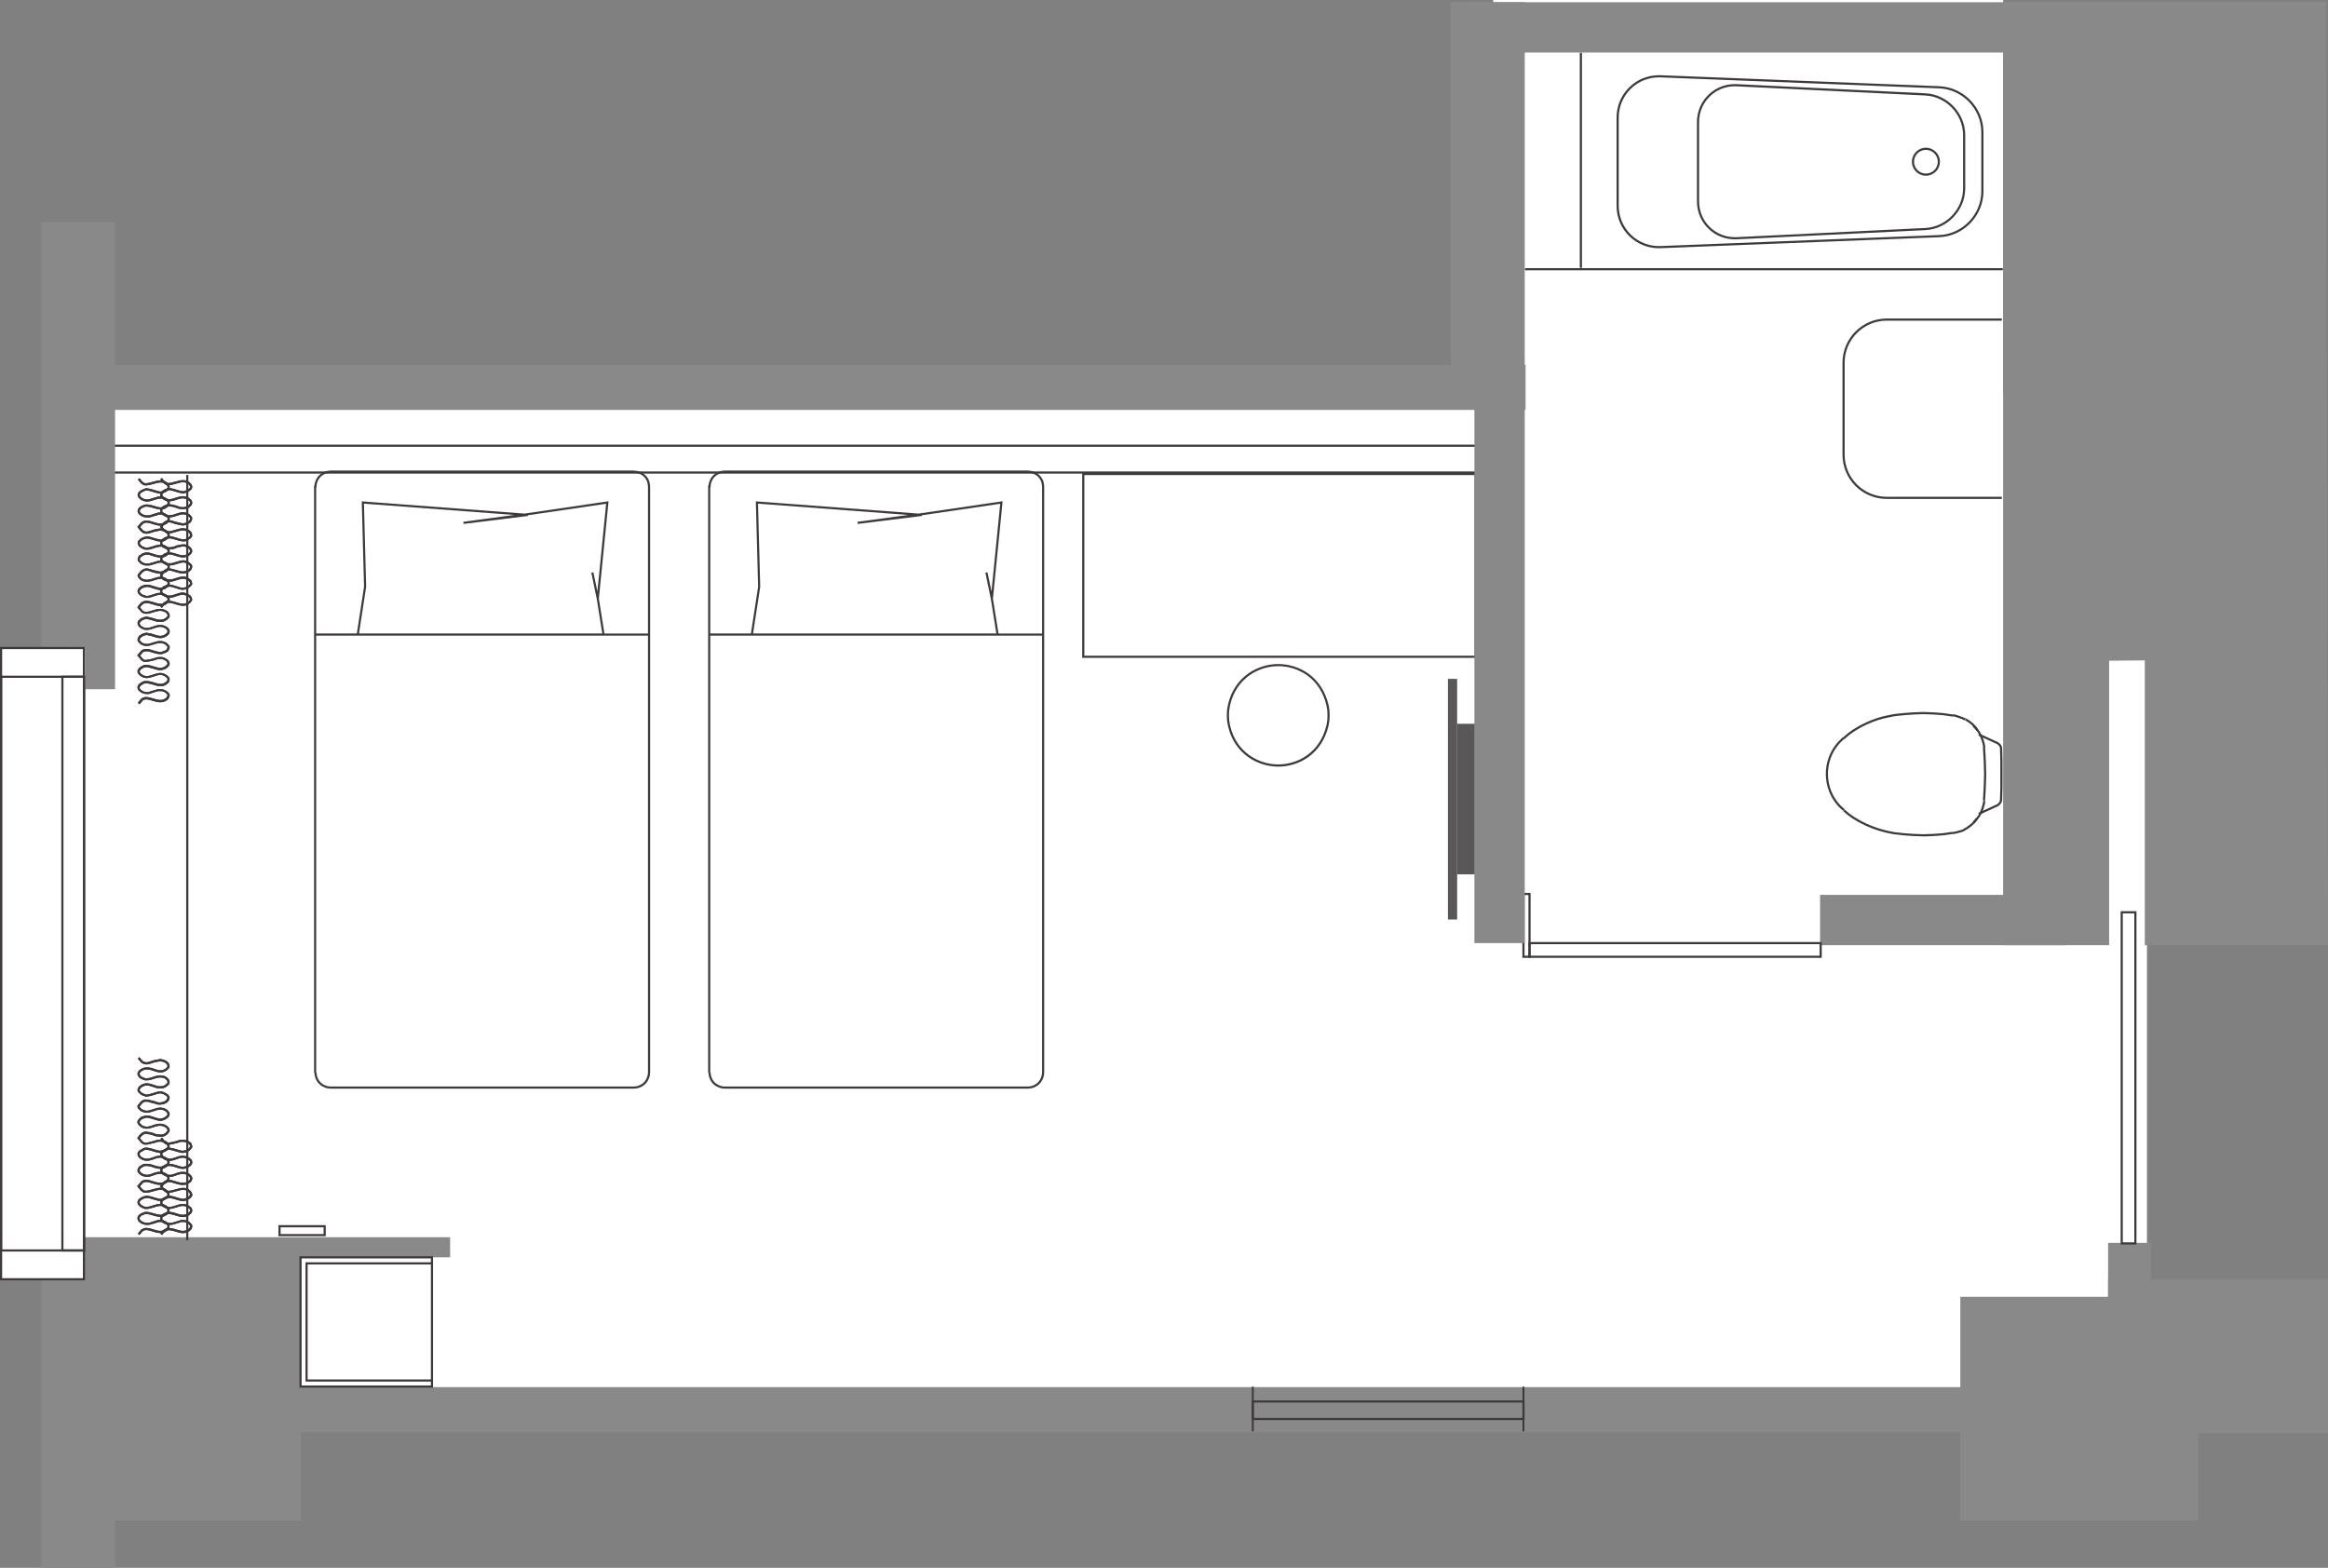 <?xml version="1.0" encoding="UTF-8"?><svg id="a" xmlns="http://www.w3.org/2000/svg" viewBox="0 0 126.179 84.983"><rect x="0" y="0" width="126.179" height="84.983" fill="#808080" stroke="none"/><defs><style>.b{fill:#fff;}.c{fill:#3e3a39;}.d{fill:#595757;}.e{fill:#898989;}</style></defs><g><polygon class="b" points="80.935 0 80.935 21.318 3.456 21.318 3.456 35.137 .075 35.137 .075 69.393 3.456 69.393 3.456 76.597 116.367 76.597 116.367 21.318 108.575 21.318 108.575 0 80.935 0"/><path class="c" d="M81.627,25.673H5.02v-1.57H81.627v1.57Zm-76.49-.117H81.51v-1.336H5.137v1.336Z"/><path class="c" d="M107.276,44.166l-.049-.106,1.019-.466c.16-.104,.156-.248,.155-.254l.018-.695v-1.379l-.018-.688c.01-.138-.159-.244-.161-.245l-1.013-.462,.049-.106,1.019,.466c.016,.009,.238,.146,.224,.351l.018,.684v1.382l-.018,.691s.011,.211-.216,.358l-1.026,.47Z"/><g><polygon class="c" points="107.496 40.527 107.454 40.315 107.393 40.109 107.31 39.903 107.208 39.717 107.065 39.533 106.921 39.384 107.005 39.303 107.153 39.457 107.305 39.653 107.415 39.853 107.503 40.071 107.568 40.287 107.612 40.504 107.496 40.527"/><polygon class="c" points="107.592 43.4 107.475 43.393 107.517 42.663 107.538 41.954 107.517 41.228 107.475 40.499 107.592 40.492 107.634 41.222 107.656 41.954 107.634 42.668 107.592 43.4"/><polygon class="c" points="107.005 44.627 106.921 44.546 107.069 44.393 107.213 44.205 107.314 44.021 107.394 43.816 107.456 43.61 107.496 43.404 107.612 43.426 107.57 43.638 107.504 43.855 107.419 44.07 107.31 44.269 107.157 44.469 107.005 44.627"/><polygon class="c" points="107.127 39.609 107 39.436 106.858 39.288 106.695 39.159 106.51 39.048 106.571 38.948 106.761 39.063 106.936 39.202 107.089 39.36 107.221 39.539 107.127 39.609"/><polygon class="c" points="106.494 39.051 106.325 38.974 105.993 38.861 105.83 38.824 105.856 38.71 106.025 38.749 106.368 38.866 106.543 38.944 106.494 39.051"/><path class="c" d="M99.944,40.08l-.076-.09,.296-.25c.597-.455,1.38-.81,2.097-.953l.381-.077,.534-.059,.53-.038,.53-.02,.553,.02,.53,.039,.533,.078-.018,.115-.528-.077-.523-.038-.547-.019-.524,.02-.526,.038-.526,.058-.375,.076c-.701,.14-1.466,.488-2.047,.93l-.293,.248Z"/><path class="c" d="M99.908,43.958l-.232-.211c-.937-.983-.955-2.537-.046-3.54l.234-.233,.082,.083-.232,.23c-.866,.956-.848,2.439,.043,3.375l.229,.208-.078,.087Z"/><path class="c" d="M104.26,45.337l-.553-.019-.53-.039-.53-.058-.387-.078c-.781-.184-1.478-.497-2.071-.932l-.278-.233,.074-.09,.275,.23c.578,.423,1.261,.73,2.025,.91l.379,.077,.522,.057,.526,.039,.547,.019,.524-.019,.526-.038,.523-.076,.018,.116-.528,.077-.533,.039-.53,.02Z"/><polygon class="c" points="105.856 45.22 105.83 45.106 106.084 45.048 106.349 44.974 106.575 44.843 106.781 44.693 106.966 44.524 107.105 44.322 107.2 44.39 107.053 44.601 106.854 44.784 106.638 44.942 106.387 45.085 106.113 45.161 105.856 45.22"/><rect class="c" x="106.54" y="38.939" width=".021" height=".117"/></g><path class="c" d="M69.28,41.554c-.046,0-.092-.001-.138-.003-1.153-.058-2.415-.851-2.636-2.492l-.013-.283,.012-.282c.222-1.647,1.484-2.439,2.637-2.497,.046-.002,.092-.003,.138-.003,1.118,0,2.361,.67,2.728,2.212l.048,.281,.012,.29-.011,.277-.048,.285c-.367,1.545-1.611,2.216-2.729,2.216Zm0-5.444c-.044,0-.088,.001-.132,.003-1.104,.055-2.313,.815-2.526,2.391l-.011,.272,.012,.272c.211,1.569,1.421,2.33,2.525,2.385,.044,.002,.088,.003,.132,.003,1.07,0,2.262-.643,2.614-2.122l.046-.274,.01-.268-.011-.275-.046-.27c-.351-1.475-1.542-2.119-2.613-2.119Z"/><rect class="e" x="114.26" y="69.347" width="11.92" height="8.333"/><rect class="e" x="114.26" y="67.371" width="2.319" height="8.333"/><rect class="e" x="106.251" y="70.295" width="12.907" height="12.124"/><polygon class="e" points="107.956 75.189 16.309 75.189 16.309 68.154 24.397 68.154 24.397 67.063 4.55 67.063 4.55 69.394 2.234 69.394 2.234 84.983 6.237 84.983 6.237 82.419 16.309 82.419 16.309 77.634 107.956 77.634 107.956 75.189"/><rect class="e" x="4.234" y="19.775" width="78.452" height="2.445"/><polygon class="e" points="126.065 .094 108.57 .094 108.57 51.234 114.317 51.234 114.317 35.814 116.249 35.797 116.249 51.234 126.179 51.234 126.065 .094"/><polygon class="e" points="6.237 37.36 4.615 37.36 4.615 35.076 2.234 35.076 2.234 12.031 6.237 12.031 6.237 37.36"/><rect class="e" x="78.639" y=".121" width="4.003" height="21.065"/><rect class="e" x="103.923" y="43.231" width="2.728" height="13.277" transform="translate(55.418 155.158) rotate(-90)"/><rect class="e" x="94.294" y="-14.783" width="2.728" height="32.537" transform="translate(94.173 97.143) rotate(-90)"/><g><rect class="d" x="78.478" y="36.8" width=".5" height="13.043"/><rect class="d" x="78.978" y="39.233" width=".966" height="8.161"/></g><g><path class="c" d="M17.908,59.011l-.162-.018c-.367-.087-.604-.323-.688-.683l-.019-.163,.059-.006h-.076V26.316h.023l.011-.103c.087-.367,.323-.603,.684-.688l.162-.019h16.432l.162,.017c.351,.032,.676,.341,.724,.688l.018,.157v31.773l-.018,.162c-.086,.368-.321,.603-.682,.688l-.162,.019H17.908Zm-.752-.875l.017,.155c.073,.307,.279,.513,.594,.588l.148,.016h16.453l.148-.017c.308-.073,.513-.279,.588-.594l.017-.148V26.375l-.018-.149c-.041-.295-.319-.559-.62-.586l-.157-.017H17.908l-.148,.017c-.309,.074-.514,.279-.589,.594l-.021,.2h-.012v31.704l.018-.002Z"/><path class="c" d="M35.178,34.456H17.079v-.117h2.262l.39-2.538-.124-4.626,8.819,.664,4.558-.669-.007,.075-.518,5.203,.302,1.893h2.417v.117Zm-15.719-.117h13.184l-.3-1.882-.294-1.412,.115-.023,.216,1.041,.473-4.756-4.242,.623v.039l-3.484,.431-.015-.116h0l2.761-.37-8.146-.613,.119,4.508-.388,2.531Z"/></g><g><path class="c" d="M39.267,59.011l-.162-.018c-.366-.086-.602-.322-.688-.683l-.019-.163,.059-.006h-.076V26.316h.023l.011-.103c.088-.368,.324-.603,.684-.688l.162-.019h16.432l.162,.017c.351,.032,.676,.341,.724,.688l.018,.157v31.773l-.018,.162c-.086,.368-.321,.603-.682,.688l-.162,.019h-16.467Zm-.752-.875l.017,.155c.074,.307,.28,.513,.594,.588l.148,.016h16.453l.148-.017c.308-.073,.513-.279,.588-.594l.017-.148V26.375l-.018-.149c-.041-.295-.319-.559-.62-.586l-.157-.017h-16.418l-.148,.017c-.308,.073-.513,.279-.589,.594l-.021,.2h-.012v31.704l.018-.002Z"/><path class="c" d="M56.537,34.456h-18.099v-.117h2.262l.39-2.538-.124-4.626,8.819,.664,4.558-.669-.007,.075-.518,5.203,.302,1.893h2.417v.117Zm-15.719-.117h13.184l-.3-1.882-.294-1.412,.115-.023,.216,1.041,.473-4.756-4.242,.623v.039l-3.484,.431-.015-.116h0l2.761-.37-8.146-.613,.119,4.508-.388,2.531Z"/></g><path class="c" d="M115.798,67.46h-.858v-18.068h.858v18.068Zm-.741-.117h.624v-17.834h-.624v17.834Z"/><path class="c" d="M98.74,51.921h-15.897v-.858h15.897v.858Zm-15.78-.117h15.663v-.624h-15.663v.624Z"/><path class="c" d="M80.042,35.66h-21.387v-10.025h21.387v10.025Zm-21.27-.117h21.152v-9.791h-21.152v9.791Z"/><path class="c" d="M23.472,75.217h-7.242v-7.122h7.242v7.122Zm-7.125-.117h7.008v-6.888h-7.008v6.888Z"/><polygon class="c" points="23.413 74.89 16.558 74.89 16.558 68.423 23.413 68.423 23.413 68.541 16.675 68.541 16.675 74.773 23.413 74.773 23.413 74.89"/><rect class="c" x="10.092" y="25.746" width=".117" height="41.482"/><path class="c" d="M4.609,69.401H0V35.068H4.609v34.333Zm-4.491-.117H4.492V35.185H.117v34.099Z"/><path class="c" d="M4.609,67.841H0v-31.215H4.609v31.215Zm-4.491-.117H4.492v-30.98H.117v30.98Z"/><path class="c" d="M4.609,67.841h-1.286v-31.215h1.286v31.215Zm-1.169-.117h1.052v-30.98h-1.052v30.98Z"/><g><path class="c" d="M7.556,66.944l-.088-.077,.19-.221,.138-.069c.166-.046,.33,.005,.503,.06,.259,.082,.502,.158,.735-.06l.041-.083v-.025c0-.019,0-.038,0-.043l-.019-.017c-.013-.012-.029-.028-.051-.051l-.034-.032-.075-.043-.077-.031-.077-.014h-.148l-.077,.031-.35,.105-.091,.019h-.185c-.199-.029-.407-.148-.437-.315-.015-.082,.008-.202,.201-.31l.195-.077c.154-.019,.325,.032,.486,.079,.283,.082,.525,.151,.716-.091l.021-.047v-.045l-.023-.061c-.241-.231-.46-.161-.716-.079-.126,.041-.256,.083-.392,.085l-.108-.004-.087-.035c-.262-.115-.297-.252-.295-.325,.005-.13,.122-.243,.332-.319l.191-.039,.185,.037,.178,.053c.04,.007,.089,.022,.139,.039,.123,.038,.238,.076,.333,.019l.094-.039,.069-.042c.016-.018,.034-.03,.05-.042,.034-.024,.051-.036,.051-.086v-.021l-.028-.058c-.18-.252-.433-.181-.73-.096-.169,.048-.344,.098-.502,.077l-.019-.006-.068-.035-.078-.057-.058-.057-.156-.199,.214-.252,.09-.062,.068-.017c.133-.047,.293,.003,.463,.057,.162,.05,.329,.103,.493,.08l.091-.015,.157-.094,.022-.023,.041-.083-.007-.072-.097-.097-.075-.043-.077-.031-.077-.014c-.179-.016-.305,.033-.43,.082-.17,.064-.347,.133-.616,.019l-.094-.055-.125-.127-.024-.061,.007-.112,.062-.119,.035-.035,.201-.119,.087-.017h.184l.185,.034c.297,.104,.589,.208,.809-.018l.029-.029,.012-.025c.019-.036,.02-.067,.005-.099-.04-.088-.186-.159-.276-.181l-.084-.017h-.074l-.161,.035c-.328,.125-.639,.245-.949-.049l-.013-.017-.058-.129,.003-.088,.031-.074,.085-.081,.034-.017,.188-.108,.086-.017h.098l.185,.034,.35,.104,.156,.031,.161-.032,.076-.031,.077-.048,.093-.095c.018-.026-.012-.079-.024-.1l-.016-.042-.014-.007-.09-.07-.17-.062h-.18l-.075,.016-.076,.031-.439,.106-.183,.002-.081-.041-.09-.069-.052-.069-.147-.168,.094-.141,.129-.13,.074-.048,.104-.038h.104l.233,.036,.127,.036,.121,.051,.233,.033h.113l.113-.031,.096-.063,.043-.045,.052-.068v-.062l-.053-.079-.094-.063-.106-.044c-.198-.048-.346,.003-.502,.057-.119,.042-.242,.084-.395,.084l-.015-.002-.062-.016-.069-.006-.137-.062-.052-.052-.06-.043-.079-.119v-.122l.096-.134,.052-.035,.054-.056,.253-.072c.148-.011,.294,.038,.436,.086,.174,.059,.352,.121,.471,.057l.071-.02,.044-.029c.097-.051,.148-.108,.15-.166,.002-.06-.051-.125-.148-.184l-.099-.043-.079-.003-.044-.015h-.021c-.112,0-.229,.04-.352,.082-.187,.065-.38,.132-.571,.052l-.048-.015-.077-.038-.074-.055-.027-.042-.059-.039-.027-.089v-.072l.134-.171,.057-.057,.075-.057,.104-.046,.246,.004,.086,.035,.077,.014,.193,.052,.092,.037,.077,.014h.092c.087-.009,.383-.051,.39-.274l-.036-.059c-.278-.205-.373-.173-.615-.095-.073,.023-.157,.05-.26,.076l-.175,.035h-.109l-.01-.003-.173-.069-.095-.056-.125-.127-.024-.061,.007-.096,.062-.119,.035-.034c.29-.24,.545-.151,.813-.059,.06,.021,.12,.042,.184,.06h.241l.095-.032,.075-.046,.039-.037c.043-.021,.068-.055,.072-.097,.004-.053-.026-.11-.081-.148l-.036-.036-.074-.044c-.238-.063-.389-.01-.546,.045-.118,.042-.243,.082-.398,.081l-.105-.004-.173-.069-.108-.067c-.077-.088-.109-.162-.104-.234,.007-.073,.052-.139,.146-.213l.092-.056,.096-.038c.237-.062,.427,.005,.593,.062,.156,.054,.292,.1,.447,.056l.081-.033,.077-.048,.093-.102v-.021c0-.178-.24-.252-.388-.269l-.181,.032c-.112,.013-.2,.045-.286,.075-.173,.062-.337,.12-.568-.032l-.015-.014-.052-.069-.118-.135,.088-.077,.169,.202c.18,.114,.297,.072,.457,.014,.088-.031,.187-.066,.307-.08l.195-.035h.008c.231,.024,.501,.14,.501,.387l-.007,.062-.028,.049-.104,.104-.097,.061-.095,.039c-.194,.06-.363,0-.524-.056-.166-.058-.321-.111-.518-.062l-.08,.032-.077,.048c-.06,.047-.092,.089-.095,.127-.004,.037,.019,.081,.068,.14l.078,.047,.153,.061h.094c.13,0,.231-.036,.339-.074,.17-.06,.345-.123,.624-.045l.015,.006,.099,.061,.034,.035c.081,.057,.129,.151,.121,.247-.007,.08-.054,.148-.128,.188l-.028,.028-.098,.061-.134,.043-.274-.002c-.068-.019-.135-.042-.198-.063-.258-.09-.462-.159-.697,.035l-.024,.024-.041,.083,.007,.055,.097,.097,.075,.043,.153,.061h.075l.161-.033c.097-.024,.179-.051,.249-.073,.257-.083,.397-.127,.729,.118l.014,.015,.062,.104v.014c.005,.227-.184,.378-.502,.404h-.108l-.099-.018-.096-.038-.267-.066-.085-.033h-.2l-.056,.028-.061,.046-.046,.046-.104,.134v.022l.008,.024,.052,.04,.027,.042,.042,.028,.107,.044c.154,.066,.319,.008,.492-.053,.139-.048,.286-.094,.425-.088l.015,.003,.043,.014,.078,.003,.052,.017,.076,.038c.177,.106,.211,.216,.209,.291-.003,.071-.04,.175-.208,.262l-.064,.039-.068,.018c-.15,.083-.354,.013-.551-.054-.131-.045-.269-.09-.374-.083l-.038,.015-.178,.049-.041,.041-.051,.035-.053,.079v.051l.053,.079,.042,.028,.051,.049,.039,.014,.064,.031,.053,.002,.061,.016c.13-.001,.236-.039,.35-.078,.164-.058,.333-.118,.572-.059l.057,.018,.076,.038,.126,.088,.079,.119v.145l-.051,.052-.028,.043-.06,.061-.13,.084-.138,.035-.136,.002-.265-.04-.121-.052-.112-.032-.219-.033h-.08l-.021,.012-.052,.018-.046,.03-.112,.114-.037,.057,.142,.17,.062,.047,.047,.022h.142l.416-.102,.08-.032,.097-.021h.211l.216,.081,.133,.09,.025,.074c.05,.075,.055,.162,.008,.226l-.109,.111-.097,.061-.095,.038-.194,.04-.185-.037-.35-.104-.168-.033h-.074l-.064,.015-.194,.113-.053,.053-.01,.03v.045l.041,.082c.253,.233,.503,.14,.818,.02l.02-.006,.173-.035h.098l.098,.017c.097,.023,.292,.104,.357,.246,.029,.065,.027,.134-.007,.2l-.027,.049-.035,.035c-.27,.279-.63,.153-.918,.049l-.17-.034h-.16l-.065,.015-.18,.116-.042,.084,.007,.072,.098,.097,.074,.042c.218,.092,.358,.039,.521-.024,.132-.051,.276-.109,.489-.087l.093,.018,.096,.038,.095,.056,.125,.127,.024,.061-.007,.112-.062,.118-.046,.044-.193,.111-.104,.017c-.196,.029-.38-.033-.546-.084-.149-.046-.291-.092-.394-.056l-.062,.016-.053,.04-.047,.062-.092,.105,.091,.117,.047,.046,.063,.046,.05,.025c.14,.016,.286-.029,.445-.075,.295-.085,.628-.181,.863,.149l.045,.103v.035c0,.111-.061,.153-.101,.182-.014,.01-.026,.018-.034,.027l-.015,.014-.086,.052-.095,.039c-.13,.078-.285,.03-.419-.012-.045-.014-.089-.028-.131-.036l-.179-.053-.156-.031-.16,.032c-.148,.055-.243,.134-.246,.211-.002,.072,.079,.15,.223,.213l.074,.03h.075c.117-.001,.233-.039,.357-.079,.254-.082,.546-.177,.84,.113l.012,.016,.04,.112-.007,.095-.033,.068c-.247,.317-.565,.226-.848,.142-.147-.044-.299-.09-.434-.076l-.165,.066c-.066,.038-.15,.104-.137,.184,.018,.096,.166,.195,.331,.222h.164l.074-.017,.443-.139h.172l.099,.019,.096,.038,.095,.056,.046,.042c.021,.023,.036,.037,.048,.048,.053,.05,.057,.066,.056,.146l-.007,.064-.062,.119c-.285,.275-.59,.18-.859,.094-.156-.05-.302-.097-.426-.063l-.115,.059-.043,.058-.124,.142Z"/><path class="c" d="M8.784,66.94l-.094-.07,.104-.138,.089-.086,.154-.075c.181-.032,.353,.021,.52,.073,.258,.079,.479,.147,.702-.067l.041-.082v-.049l-.027-.032-.014-.026-.057-.057-.081-.048-.077-.031-.076-.014h-.149l-.076,.031-.351,.105-.091,.019h-.185c-.228-.029-.412-.167-.439-.317-.012-.068,0-.2,.205-.309l.193-.076c.174-.021,.334,.03,.489,.08,.258,.083,.479,.15,.712-.09l.023-.048v-.046l-.022-.059c-.261-.23-.456-.166-.704-.084-.126,.042-.256,.084-.403,.088l-.109-.004-.086-.035c-.266-.114-.301-.252-.299-.325,.004-.13,.123-.244,.335-.319l.192-.039,.184,.037,.351,.104,.167,.034h.063l.162-.066,.078-.048,.051-.042,.024-.052,.017-.017v-.031l-.027-.056c-.184-.256-.438-.182-.732-.097-.167,.047-.336,.099-.5,.077l-.019-.006-.069-.035-.16-.124-.126-.189,.128-.171,.074-.075,.097-.067,.069-.017c.131-.045,.291,.003,.462,.057,.163,.05,.328,.102,.492,.08l.091-.015,.077-.046c.083-.039,.138-.1,.145-.158,.005-.044-.017-.086-.065-.126l-.033-.034-.081-.048-.077-.031-.076-.014c-.17-.011-.305,.034-.431,.082-.171,.065-.348,.132-.615,.019l-.162-.101-.019-.039-.04-.044-.022-.06v-.145l.045-.045,.023-.041,.046-.044,.191-.11,.086-.017h.185l.184,.034c.045,.014,.083,.026,.119,.038,.273,.09,.439,.147,.695-.061l.023-.023,.014-.027c.015-.034,.018-.065,.007-.094-.031-.081-.17-.139-.262-.177l-.026-.011-.076-.014h-.074l-.161,.035c-.329,.127-.64,.245-.948-.049l-.012-.016-.014-.026-.045-.044,.003-.146,.031-.075,.028-.028,.022-.048,.075-.025,.18-.105,.086-.017h.099l.184,.034,.351,.104,.155,.031,.161-.032,.076-.031,.072-.044,.057-.058,.023-.041,.018-.018v-.032l-.04-.093-.014-.006-.089-.07-.171-.062h-.18l-.074,.016-.077,.031-.285,.072c-.028,.004-.054,.01-.081,.016-.104,.022-.234,.051-.344-.024l-.071-.053-.075-.075-.108-.144,.094-.07,.104,.138,.063,.063,.062,.046c.064,.043,.154,.025,.251,.005,.029-.006,.058-.012,.085-.016l.083-.017,.186-.051,.081-.032,.096-.021h.211l.217,.081,.132,.09,.062,.163v.093l-.045,.045-.023,.041-.08,.079-.087,.052-.095,.038-.194,.04-.184-.037-.351-.104-.167-.033h-.075l-.064,.015-.164,.099-.04,.014-.018,.029-.024,.025-.01,.029v.07l.027,.032,.014,.025c.252,.233,.502,.138,.817,.02l.02-.006,.173-.035h.098l.136,.031c.116,.049,.276,.116,.325,.243,.023,.059,.02,.122-.011,.187l-.028,.051-.034,.035c-.311,.252-.531,.178-.811,.085-.036-.012-.073-.024-.112-.037l-.166-.033h-.161l-.064,.015-.158,.095-.022,.023-.023,.041-.018,.018,.006,.097,.04,.044,.01,.02,.123,.076c.216,.092,.359,.04,.521-.023,.132-.051,.276-.109,.49-.088l.092,.018,.096,.038,.107,.065,.034,.035c.074,.061,.112,.143,.103,.227-.013,.1-.089,.192-.205,.247l-.103,.057-.104,.017c-.188,.027-.376-.031-.544-.083-.15-.047-.296-.093-.395-.057l-.063,.016-.06,.045-.062,.063-.073,.099,.075,.113,.13,.097,.051,.025c.14,.015,.284-.029,.443-.075,.295-.085,.63-.181,.864,.149l.045,.103v.094l-.042,.042-.021,.061-.047,.024-.028,.028-.098,.061-.202,.078h-.087l-.184-.036-.351-.104-.155-.031-.161,.032c-.15,.055-.247,.134-.249,.21-.003,.073,.08,.15,.227,.213l.074,.03h.074c.13-.003,.251-.043,.369-.083,.25-.083,.508-.169,.826,.115l.013,.017,.018,.035,.023,.078-.006,.094-.045,.084c-.285,.304-.579,.21-.837,.127-.149-.047-.292-.093-.433-.076l-.166,.066c-.068,.037-.153,.101-.139,.183,.018,.1,.167,.2,.332,.223h.165l.074-.017,.341-.103,.103-.037h.173l.098,.019,.096,.038,.106,.065,.079,.083,.014,.026,.045,.044-.006,.136-.063,.12c-.275,.273-.568,.182-.825,.103-.158-.049-.307-.096-.456-.071l-.122,.061-.062,.062-.098,.132Z"/><path class="c" d="M7.556,66.944l-.088-.077,.19-.221,.138-.069c.166-.046,.33,.005,.503,.06,.259,.082,.502,.158,.735-.06l.041-.083v-.025c0-.019,0-.038,0-.043l-.019-.017c-.013-.012-.029-.028-.051-.051l-.034-.032-.075-.043-.077-.031-.077-.014h-.148l-.077,.031-.35,.105-.091,.019h-.185c-.199-.029-.407-.148-.437-.315-.015-.082,.008-.202,.201-.31l.195-.077c.154-.019,.325,.032,.486,.079,.283,.082,.525,.151,.716-.091l.021-.047v-.045l-.023-.061c-.241-.231-.46-.161-.716-.079-.126,.041-.256,.083-.392,.085l-.108-.004-.087-.035c-.262-.115-.297-.252-.295-.325,.005-.13,.122-.243,.332-.319l.191-.039,.185,.037,.178,.053c.04,.007,.089,.022,.139,.039,.123,.038,.238,.076,.333,.019l.094-.039,.069-.042c.016-.018,.034-.03,.05-.042,.034-.024,.051-.036,.051-.086v-.021l-.028-.058c-.18-.252-.433-.181-.73-.096-.169,.048-.344,.098-.502,.077l-.019-.006-.068-.035-.078-.057-.058-.057-.156-.199,.214-.252,.09-.062,.068-.017c.133-.047,.293,.003,.463,.057,.162,.05,.329,.103,.493,.08l.091-.015,.157-.094,.022-.023,.041-.083-.007-.072-.097-.097-.075-.043-.077-.031-.077-.014c-.179-.016-.305,.033-.43,.082-.17,.064-.347,.133-.616,.019l-.094-.055-.125-.127-.024-.061,.007-.112,.062-.119,.035-.035,.201-.119,.087-.017h.184l.185,.034c.297,.104,.589,.208,.809-.018l.029-.029,.012-.025c.019-.036,.02-.067,.005-.099-.04-.088-.186-.159-.276-.181l-.084-.017h-.074l-.161,.035c-.328,.125-.639,.245-.949-.049l-.013-.017-.058-.129,.003-.088,.031-.074,.085-.081,.034-.017,.188-.108,.086-.017h.098l.185,.034,.35,.104,.156,.031,.161-.032,.076-.031,.077-.048,.093-.095c.018-.026-.012-.079-.024-.1l-.016-.042-.014-.007-.09-.07-.17-.062h-.18l-.075,.016-.076,.031-.439,.106-.183,.002-.081-.041-.09-.069-.052-.069-.147-.168,.094-.141,.129-.13,.074-.048,.104-.038h.104l.233,.036,.127,.036,.121,.051,.233,.033h.113l.113-.031,.096-.063,.043-.045,.052-.068v-.062l-.053-.079-.094-.063-.106-.044c-.198-.048-.346,.003-.502,.057-.119,.042-.242,.084-.395,.084l-.015-.002-.062-.016-.069-.006-.137-.062-.052-.052-.06-.043-.079-.119v-.122l.096-.134,.052-.035,.054-.056,.253-.072c.148-.011,.294,.038,.436,.086,.174,.059,.352,.121,.471,.057l.071-.02,.044-.029c.097-.051,.148-.108,.15-.166,.002-.06-.051-.125-.148-.184l-.099-.043-.079-.003-.044-.015h-.021c-.112,0-.229,.04-.352,.082-.187,.065-.38,.132-.571,.052l-.048-.015-.077-.038-.074-.055-.027-.042-.059-.039-.027-.089v-.072l.134-.171,.057-.057,.075-.057,.104-.046,.246,.004,.086,.035,.077,.014,.193,.052,.092,.037,.077,.014h.092c.087-.009,.383-.051,.39-.274l-.036-.059c-.278-.205-.373-.173-.615-.095-.073,.023-.157,.05-.26,.076l-.175,.035h-.109l-.01-.003-.173-.069-.095-.056-.125-.127-.024-.061,.007-.096,.062-.119,.035-.034c.29-.24,.545-.151,.813-.059,.06,.021,.12,.042,.184,.06h.241l.095-.032,.075-.046,.039-.037c.043-.021,.068-.055,.072-.097,.004-.053-.026-.11-.081-.148l-.036-.036-.074-.044c-.238-.063-.389-.01-.546,.045-.118,.042-.243,.082-.398,.081l-.105-.004-.173-.069-.108-.067c-.077-.088-.109-.162-.104-.234,.007-.073,.052-.139,.146-.213l.092-.056,.096-.038c.237-.062,.427,.005,.593,.062,.156,.054,.292,.1,.447,.056l.081-.033,.077-.048,.093-.102v-.021c0-.178-.24-.252-.388-.269l-.181,.032c-.112,.013-.2,.045-.286,.075-.173,.062-.337,.12-.568-.032l-.015-.014-.052-.069-.118-.135,.088-.077,.169,.202c.18,.114,.297,.072,.457,.014,.088-.031,.187-.066,.307-.08l.195-.035h.008c.231,.024,.501,.14,.501,.387l-.007,.062-.028,.049-.104,.104-.097,.061-.095,.039c-.194,.06-.363,0-.524-.056-.166-.058-.321-.111-.518-.062l-.08,.032-.077,.048c-.06,.047-.092,.089-.095,.127-.004,.037,.019,.081,.068,.14l.078,.047,.153,.061h.094c.13,0,.231-.036,.339-.074,.17-.06,.345-.123,.624-.045l.015,.006,.099,.061,.034,.035c.081,.057,.129,.151,.121,.247-.007,.08-.054,.148-.128,.188l-.028,.028-.098,.061-.134,.043-.274-.002c-.068-.019-.135-.042-.198-.063-.258-.09-.462-.159-.697,.035l-.024,.024-.041,.083,.007,.055,.097,.097,.075,.043,.153,.061h.075l.161-.033c.097-.024,.179-.051,.249-.073,.257-.083,.397-.127,.729,.118l.014,.015,.062,.104v.014c.005,.227-.184,.378-.502,.404h-.108l-.099-.018-.096-.038-.267-.066-.085-.033h-.2l-.056,.028-.061,.046-.046,.046-.104,.134v.022l.008,.024,.052,.04,.027,.042,.042,.028,.107,.044c.154,.066,.319,.008,.492-.053,.139-.048,.286-.094,.425-.088l.015,.003,.043,.014,.078,.003,.052,.017,.076,.038c.177,.106,.211,.216,.209,.291-.003,.071-.04,.175-.208,.262l-.064,.039-.068,.018c-.15,.083-.354,.013-.551-.054-.131-.045-.269-.09-.374-.083l-.038,.015-.178,.049-.041,.041-.051,.035-.053,.079v.051l.053,.079,.042,.028,.051,.049,.039,.014,.064,.031,.053,.002,.061,.016c.13-.001,.236-.039,.35-.078,.164-.058,.333-.118,.572-.059l.057,.018,.076,.038,.126,.088,.079,.119v.145l-.051,.052-.028,.043-.06,.061-.13,.084-.138,.035-.136,.002-.265-.04-.121-.052-.112-.032-.219-.033h-.08l-.021,.012-.052,.018-.046,.03-.112,.114-.037,.057,.142,.17,.062,.047,.047,.022h.142l.416-.102,.08-.032,.097-.021h.211l.216,.081,.133,.09,.025,.074c.05,.075,.055,.162,.008,.226l-.109,.111-.097,.061-.095,.038-.194,.04-.185-.037-.35-.104-.168-.033h-.074l-.064,.015-.194,.113-.053,.053-.01,.03v.045l.041,.082c.253,.233,.503,.14,.818,.02l.02-.006,.173-.035h.098l.098,.017c.097,.023,.292,.104,.357,.246,.029,.065,.027,.134-.007,.2l-.027,.049-.035,.035c-.27,.279-.63,.153-.918,.049l-.17-.034h-.16l-.065,.015-.18,.116-.042,.084,.007,.072,.098,.097,.074,.042c.218,.092,.358,.039,.521-.024,.132-.051,.276-.109,.489-.087l.093,.018,.096,.038,.095,.056,.125,.127,.024,.061-.007,.112-.062,.118-.046,.044-.193,.111-.104,.017c-.196,.029-.38-.033-.546-.084-.149-.046-.291-.092-.394-.056l-.062,.016-.053,.04-.047,.062-.092,.105,.091,.117,.047,.046,.063,.046,.05,.025c.14,.016,.286-.029,.445-.075,.295-.085,.628-.181,.863,.149l.045,.103v.035c0,.111-.061,.153-.101,.182-.014,.01-.026,.018-.034,.027l-.015,.014-.086,.052-.095,.039c-.13,.078-.285,.03-.419-.012-.045-.014-.089-.028-.131-.036l-.179-.053-.156-.031-.16,.032c-.148,.055-.243,.134-.246,.211-.002,.072,.079,.15,.223,.213l.074,.03h.075c.117-.001,.233-.039,.357-.079,.254-.082,.546-.177,.84,.113l.012,.016,.04,.112-.007,.095-.033,.068c-.247,.317-.565,.226-.848,.142-.147-.044-.299-.09-.434-.076l-.165,.066c-.066,.038-.15,.104-.137,.184,.018,.096,.166,.195,.331,.222h.164l.074-.017,.443-.139h.172l.099,.019,.096,.038,.095,.056,.046,.042c.021,.023,.036,.037,.048,.048,.053,.05,.057,.066,.056,.146l-.007,.064-.062,.119c-.285,.275-.59,.18-.859,.094-.156-.05-.302-.097-.426-.063l-.115,.059-.043,.058-.124,.142Z"/><path class="c" d="M8.784,66.94l-.094-.07,.104-.138,.089-.086,.154-.075c.181-.032,.353,.021,.52,.073,.258,.079,.479,.147,.702-.067l.041-.082v-.049l-.027-.032-.014-.026-.057-.057-.081-.048-.077-.031-.076-.014h-.149l-.076,.031-.351,.105-.091,.019h-.185c-.228-.029-.412-.167-.439-.317-.012-.068,0-.2,.205-.309l.193-.076c.174-.021,.334,.03,.489,.08,.258,.083,.479,.15,.712-.09l.023-.048v-.046l-.022-.059c-.261-.23-.456-.166-.704-.084-.126,.042-.256,.084-.403,.088l-.109-.004-.086-.035c-.266-.114-.301-.252-.299-.325,.004-.13,.123-.244,.335-.319l.192-.039,.184,.037,.351,.104,.167,.034h.063l.162-.066,.078-.048,.051-.042,.024-.052,.017-.017v-.031l-.027-.056c-.184-.256-.438-.182-.732-.097-.167,.047-.336,.099-.5,.077l-.019-.006-.069-.035-.16-.124-.126-.189,.128-.171,.074-.075,.097-.067,.069-.017c.131-.045,.291,.003,.462,.057,.163,.05,.328,.102,.492,.08l.091-.015,.077-.046c.083-.039,.138-.1,.145-.158,.005-.044-.017-.086-.065-.126l-.033-.034-.081-.048-.077-.031-.076-.014c-.17-.011-.305,.034-.431,.082-.171,.065-.348,.132-.615,.019l-.162-.101-.019-.039-.04-.044-.022-.06v-.145l.045-.045,.023-.041,.046-.044,.191-.11,.086-.017h.185l.184,.034c.045,.014,.083,.026,.119,.038,.273,.09,.439,.147,.695-.061l.023-.023,.014-.027c.015-.034,.018-.065,.007-.094-.031-.081-.17-.139-.262-.177l-.026-.011-.076-.014h-.074l-.161,.035c-.329,.127-.64,.245-.948-.049l-.012-.016-.014-.026-.045-.044,.003-.146,.031-.075,.028-.028,.022-.048,.075-.025,.18-.105,.086-.017h.099l.184,.034,.351,.104,.155,.031,.161-.032,.076-.031,.072-.044,.057-.058,.023-.041,.018-.018v-.032l-.04-.093-.014-.006-.089-.07-.171-.062h-.18l-.074,.016-.077,.031-.285,.072c-.028,.004-.054,.01-.081,.016-.104,.022-.234,.051-.344-.024l-.071-.053-.075-.075-.108-.144,.094-.07,.104,.138,.063,.063,.062,.046c.064,.043,.154,.025,.251,.005,.029-.006,.058-.012,.085-.016l.083-.017,.186-.051,.081-.032,.096-.021h.211l.217,.081,.132,.09,.062,.163v.093l-.045,.045-.023,.041-.08,.079-.087,.052-.095,.038-.194,.04-.184-.037-.351-.104-.167-.033h-.075l-.064,.015-.164,.099-.04,.014-.018,.029-.024,.025-.01,.029v.07l.027,.032,.014,.025c.252,.233,.502,.138,.817,.02l.02-.006,.173-.035h.098l.136,.031c.116,.049,.276,.116,.325,.243,.023,.059,.02,.122-.011,.187l-.028,.051-.034,.035c-.311,.252-.531,.178-.811,.085-.036-.012-.073-.024-.112-.037l-.166-.033h-.161l-.064,.015-.158,.095-.022,.023-.023,.041-.018,.018,.006,.097,.04,.044,.01,.02,.123,.076c.216,.092,.359,.04,.521-.023,.132-.051,.276-.109,.49-.088l.092,.018,.096,.038,.107,.065,.034,.035c.074,.061,.112,.143,.103,.227-.013,.1-.089,.192-.205,.247l-.103,.057-.104,.017c-.188,.027-.376-.031-.544-.083-.15-.047-.296-.093-.395-.057l-.063,.016-.06,.045-.062,.063-.073,.099,.075,.113,.13,.097,.051,.025c.14,.015,.284-.029,.443-.075,.295-.085,.63-.181,.864,.149l.045,.103v.094l-.042,.042-.021,.061-.047,.024-.028,.028-.098,.061-.202,.078h-.087l-.184-.036-.351-.104-.155-.031-.161,.032c-.15,.055-.247,.134-.249,.21-.003,.073,.08,.15,.227,.213l.074,.03h.074c.13-.003,.251-.043,.369-.083,.25-.083,.508-.169,.826,.115l.013,.017,.018,.035,.023,.078-.006,.094-.045,.084c-.285,.304-.579,.21-.837,.127-.149-.047-.292-.093-.433-.076l-.166,.066c-.068,.037-.153,.101-.139,.183,.018,.1,.167,.2,.332,.223h.165l.074-.017,.341-.103,.103-.037h.173l.098,.019,.096,.038,.106,.065,.079,.083,.014,.026,.045,.044-.006,.136-.063,.12c-.275,.273-.568,.182-.825,.103-.158-.049-.307-.096-.456-.071l-.122,.061-.062,.062-.098,.132Z"/></g><g><path class="c" d="M7.556,38.169l-.088-.077,.182-.215,.09-.062,.068-.017c.142-.042,.304,.007,.478,.06,.259,.079,.524,.16,.749-.055l.042-.097c0-.017,0-.046-.002-.053l-.019-.019c-.013-.012-.029-.027-.051-.051l-.033-.033-.075-.043-.077-.03-.077-.015h-.16l-.075,.018-.442,.139h-.173c-.199-.031-.407-.149-.438-.316-.015-.082,.009-.202,.202-.311l.103-.058,.087-.017c.184-.02,.349,.03,.509,.08,.258,.08,.478,.146,.696-.09l.024-.05v-.058l-.023-.048c-.254-.241-.451-.175-.699-.089-.126,.043-.257,.088-.406,.096h-.015l-.187-.041c-.199-.097-.298-.208-.294-.33,.002-.087,.062-.214,.332-.328l.097-.021h.098l.185,.035,.178,.053c.058,.015,.106,.029,.148,.042,.121,.038,.179,.055,.337,.009l.08-.033,.077-.048,.093-.102v-.041l-.011-.022-.037-.079c-.095-.065-.192-.132-.303-.132-.011,0-.021,0-.032,.002h-.11l-.068,.015c-.113,.052-.465,.141-.61,.141h-.015l-.093-.006-.068-.035-.09-.069-.052-.069-.152-.173,.216-.254,.09-.062,.068-.017c.16-.045,.321,.005,.491,.061,.15,.048,.301,.1,.465,.076l.176-.065,.072-.044,.022-.023,.014-.026,.027-.073-.007-.055-.097-.097-.075-.043-.077-.031-.077-.014c-.133-.019-.275,.025-.422,.074-.202,.066-.411,.134-.628,.025l-.09-.054-.125-.127-.024-.061,.007-.112,.062-.119,.035-.035,.201-.119,.184-.037,.271,.054,.103,.033c.28,.093,.466,.155,.71-.055l.024-.024,.013-.026c.019-.038,.019-.074,0-.111-.043-.083-.172-.152-.267-.168l-.088-.018h-.074l-.161,.034-.107,.037c-.293,.1-.546,.185-.841-.085l-.014-.017-.058-.129,.007-.113,.028-.05,.103-.103,.098-.061,.096-.038,.096-.021h.098l.185,.035,.35,.104,.082,.016h.16l.075-.017,.076-.032,.077-.048,.093-.095c.015-.023-.003-.078-.026-.119l-.015-.029-.022-.023-.081-.048c-.209-.12-.428-.051-.636,.016-.222,.07-.447,.142-.647-.021l-.062-.079-.147-.168,.094-.141,.129-.129,.074-.049,.052-.017c.166-.06,.36,0,.547,.059,.126,.04,.246,.078,.352,.078h.086l.055-.017,.103-.046,.043-.042,.051-.035,.053-.079v-.051l-.053-.079-.094-.062-.062-.031-.044-.014c-.158-.065-.319-.008-.489,.052-.133,.047-.272,.096-.41,.088l-.136-.037c-.129-.024-.299-.146-.333-.286-.021-.085,.012-.167,.091-.23l.047-.047,.079-.05,.059-.015,.059-.039h.076l.043-.014c.149-.012,.288,.036,.431,.084,.178,.059,.358,.12,.476,.058l.071-.02,.044-.029c.097-.054,.147-.115,.148-.172,0-.059-.051-.122-.146-.177l-.065-.033-.109-.03-.037,.002h-.009c-.126,0-.236,.037-.354,.077-.172,.058-.351,.119-.583,.06l-.057-.018-.077-.038-.074-.055-.034-.052-.059-.065-.021-.07v-.054l.134-.171,.057-.057,.075-.057,.077-.04,.082-.021,.1-.002,.167,.036,.097,.038,.353,.083,.094,.015c.114-.011,.27-.057,.347-.151,.032-.04,.046-.084,.043-.135l-.009-.017-.027-.027c-.229-.222-.389-.17-.651-.085-.069,.022-.144,.046-.226,.066l-.088,.018h-.185l-.098-.017-.097-.038-.095-.056-.125-.127-.024-.061,.007-.096,.018-.034,.042-.103,.054-.026c.271-.229,.503-.151,.726-.075,.082,.028,.168,.057,.257,.07l.09,.018h.15l.095-.033,.075-.046,.023-.025c.06-.051,.088-.094,.088-.131,0-.037-.028-.081-.085-.128l-.032-.033-.081-.048c-.178-.073-.366-.009-.547,.052-.137,.046-.268,.09-.395,.077h-.092l-.197-.082-.086-.069-.043-.02-.066-.164,.007-.095,.027-.049,.104-.104,.098-.061,.096-.039,.193-.04,.185,.037,.35,.104,.168,.034h.074l.075-.017,.067-.028,.116-.083,.062-.07v-.038c-.016-.193-.31-.242-.388-.251l-.181,.033c-.087,.008-.169,.037-.257,.066-.194,.066-.412,.143-.606-.047l-.052-.052-.156-.199,.223-.257,.138-.069c.166-.045,.33,.005,.503,.06,.259,.082,.502,.158,.735-.06l.041-.083v-.025c0-.019,0-.038,0-.043l-.019-.017c-.013-.012-.029-.028-.051-.051l-.034-.032-.075-.043-.077-.031-.077-.014h-.148l-.077,.031-.35,.105-.091,.019h-.185c-.198-.029-.406-.147-.437-.315-.015-.082,.008-.202,.201-.31l.18-.073c.18-.029,.35,.025,.515,.074,.274,.082,.513,.154,.703-.09l.021-.047v-.045l-.023-.061c-.241-.232-.461-.161-.714-.078-.125,.042-.254,.084-.387,.084h-.009l-.184-.036c-.271-.117-.307-.255-.305-.328,.005-.13,.122-.243,.332-.319l.105-.038h.086l.185,.036,.178,.053c.04,.007,.089,.022,.139,.039,.123,.038,.238,.075,.333,.019l.094-.039,.069-.042c.016-.018,.034-.03,.05-.042,.034-.024,.051-.036,.051-.086v-.021l-.028-.058c-.182-.253-.437-.18-.73-.097-.166,.047-.334,.1-.501,.078l-.02-.006-.068-.035-.078-.057-.058-.057-.126-.161,.092-.072,.121,.155,.047,.046,.063,.046,.05,.024c.136,.012,.294-.032,.445-.075,.293-.084,.625-.18,.863,.15l.045,.103v.035c0,.111-.061,.153-.101,.182-.014,.01-.026,.018-.034,.027l-.015,.014-.086,.052-.095,.039c-.13,.077-.285,.03-.419-.012-.045-.014-.089-.028-.131-.036l-.179-.053-.168-.034h-.062l-.076,.032c-.158,.058-.253,.137-.256,.214-.002,.072,.079,.15,.223,.213l.161,.031h.002c.104,0,.222-.039,.345-.079,.253-.084,.541-.181,.839,.112l.012,.016,.04,.112-.007,.095-.033,.068c-.247,.318-.562,.223-.835,.141-.153-.045-.311-.092-.452-.074l-.159,.065c-.066,.038-.15,.104-.136,.185,.018,.096,.165,.195,.33,.221h.164l.074-.017,.443-.139h.172l.099,.019,.096,.038,.095,.056,.046,.042c.021,.023,.037,.037,.048,.048,.053,.05,.057,.066,.056,.146l-.007,.064-.062,.119c-.285,.275-.59,.18-.859,.094-.156-.05-.302-.096-.426-.063l-.114,.059-.044,.058-.092,.105,.091,.117,.047,.046c.14,.138,.301,.084,.486,.02,.091-.031,.185-.063,.278-.071l.193-.036h.009c.229,.026,.481,.135,.5,.365l-.007,.083-.028,.049-.083,.08-.035,.018-.091,.071-.086,.035-.097,.02h-.098l-.185-.035-.35-.104-.156-.031-.16,.032-.077,.032-.077,.048-.093,.102v.041l.037,.091,.018,.009,.089,.07,.154,.062h.075c.101,.011,.228-.029,.352-.071,.193-.064,.411-.137,.637-.046l.106,.065,.034,.035c.081,.069,.122,.14,.122,.214,0,.074-.041,.145-.126,.217l-.031,.031-.098,.061-.134,.043h-.172l-.099-.019c-.097-.014-.187-.045-.274-.074-.218-.074-.392-.133-.625,.062l-.028,.015-.037,.092,.007,.055,.097,.097,.075,.043,.078,.031,.076,.014h.161l.074-.017c.076-.019,.148-.042,.216-.063,.264-.084,.489-.155,.769,.113l.045,.05,.023,.054c.011,.086-.012,.165-.066,.232-.102,.124-.291,.182-.435,.195h-.007l-.286-.053-.193-.053-.093-.037-.147-.032-.072,.002-.056,.015-.056,.03-.061,.046-.046,.046-.104,.138,.01,.03,.042,.042,.035,.051,.042,.029,.107,.044c.194,.049,.351-.003,.514-.058,.121-.041,.245-.083,.391-.083h.061l.14,.038,.076,.038c.173,.101,.208,.208,.207,.281,0,.072-.037,.177-.205,.271l-.065,.04-.068,.017c-.147,.083-.354,.012-.555-.055-.131-.044-.259-.087-.37-.081l-.057,.018h-.051l-.056,.033-.059,.015-.044,.029-.043,.045c-.062,.05-.061,.089-.054,.115,.021,.089,.153,.182,.248,.2l.124,.035h.014c.103,0,.218-.041,.34-.083,.187-.063,.375-.13,.569-.052l.048,.016,.076,.038,.126,.088,.079,.119v.122l-.096,.135-.052,.034-.065,.058-.052,.018-.061,.031-.081,.022-.066,.002c-.126,.013-.278-.037-.421-.082-.167-.052-.336-.107-.474-.06l-.045,.015-.046,.03-.112,.114-.037,.057,.146,.177c.14,.114,.321,.056,.527-.01,.222-.072,.472-.153,.731-.006l.1,.062,.044,.049,.018,.035c.053,.091,.058,.183,.013,.249l-.11,.112-.097,.061-.095,.039-.097,.02h-.184l-.099-.017-.35-.104-.168-.034h-.074l-.074,.018-.077,.031-.077,.048-.093,.102v.058l.041,.082c.241,.214,.429,.149,.717,.053,.037-.013,.075-.026,.115-.039l.179-.036h.098l.098,.017c.125,.021,.286,.106,.35,.229,.035,.07,.036,.144,.002,.215l-.028,.051-.035,.035c-.297,.255-.541,.174-.826,.08l-.095-.031-.24-.048-.152,.03-.18,.116-.042,.084,.007,.072,.098,.097,.074,.042c.171,.086,.348,.028,.534-.034,.154-.05,.313-.101,.479-.077l.09,.018,.096,.038,.095,.056,.125,.127,.024,.061-.007,.095-.018,.035-.013,.043-.031,.057-.046,.044-.087,.052-.201,.074c-.194,.027-.371-.028-.526-.078-.152-.049-.298-.094-.426-.059l-.059,.015-.053,.04-.047,.062-.09,.103,.137,.165,.062,.047,.047,.023h.067c.129,0,.477-.089,.566-.132l.014-.004,.087-.017h.115c.17-.021,.298,.073,.408,.149l.04,.036,.018,.034,.041,.113-.007,.095-.028,.05-.104,.104-.097,.061-.095,.039c-.198,.056-.276,.033-.409-.008-.04-.013-.086-.027-.144-.042l-.257-.069-.087-.017h-.074l-.074,.017c-.152,.065-.247,.147-.249,.221-.003,.069,.076,.146,.221,.219l.158,.032c.131-.008,.251-.049,.367-.089,.254-.087,.516-.178,.826,.123l.012,.017,.04,.094-.007,.113-.043,.082c-.271,.301-.551,.213-.822,.13-.148-.046-.302-.09-.456-.076l-.072,.014-.077,.047c-.075,.042-.16,.108-.146,.188,.018,.096,.166,.195,.331,.221h.152l.076-.031,.35-.105,.092-.019h.184l.099,.018,.096,.037,.095,.056,.046,.043c.021,.022,.035,.036,.047,.046,.054,.05,.061,.072,.057,.17l-.003,.017-.066,.144c-.275,.272-.606,.171-.872,.09-.155-.047-.304-.093-.412-.059l-.06,.015-.053,.04-.047,.062-.124,.141Z"/><path class="c" d="M8.786,32.952l-.098-.064,.068-.104,.129-.13,.101-.062c.203-.06,.388-.002,.568,.054,.141,.045,.279,.09,.437,.078l.06-.016,.104-.046,.043-.042,.051-.035,.052-.087-.028-.087-.023-.036-.094-.062-.107-.045-.112-.032h-.042c-.117,.009-.23,.048-.34,.086-.21,.074-.426,.148-.675-.009l-.078-.042-.102-.11-.02-.07v-.121l.044-.066,.094-.095,.079-.05,.059-.015,.059-.039h.077l.062-.017h.052l.128,.018,.46,.141,.109,.015h.044l.166-.048,.096-.063,.094-.106v-.026l-.026-.082c-.23-.238-.431-.173-.729-.077l-.238,.069h-.225l-.14-.037-.076-.038-.058-.039-.061-.059-.05-.075-.02-.07v-.052l.127-.185,.138-.104,.078-.04,.096-.023c.146,.003,.284,.046,.419,.087,.251,.076,.472,.146,.699-.04l.023-.023,.041-.083-.006-.073-.028-.027c-.227-.225-.407-.166-.651-.086-.094,.03-.199,.064-.315,.084h-.183l-.098-.018-.096-.038-.096-.056-.126-.128-.022-.06v-.121l.067-.112,.051-.026,.091-.071,.173-.069c.183-.026,.346,.024,.503,.076,.184,.059,.36,.116,.531,.044l.092-.045,.027-.028c.064-.05,.092-.095,.086-.14-.008-.067-.091-.146-.206-.197l-.074-.03h-.161l-.239,.049c-.323,.167-.746,.164-.933-.165l-.008-.013,.006-.145,.028-.051,.114-.112,.087-.052,.095-.039,.194-.04,.184,.037,.351,.104,.167,.034h.075l.074-.017,.067-.028,.116-.083,.062-.069v-.06l-.041-.082-.028-.028c-.222-.18-.441-.114-.694-.035-.135,.042-.273,.084-.419,.087l-.016-.002-.068-.018-.08-.039-.161-.124-.126-.189,.128-.171c.198-.202,.369-.203,.581-.142l.091,.036,.353,.083,.091,.015,.17-.03,.157-.094,.022-.023,.041-.082-.006-.073-.097-.096-.076-.043c-.173-.09-.338-.036-.529,.03-.225,.077-.479,.163-.768-.032l-.123-.126-.022-.06v-.145l.045-.045,.024-.042,.034-.034,.097-.061c.196-.09,.265-.097,.473-.059l.087,.018,.178,.053,.091,.037,.163,.031h.074l.153-.033,.088-.044,.042-.042c.045-.043,.076-.076,.072-.111v-.032l-.022-.061-.021-.021-.042-.024-.027-.028-.096-.047c-.186-.074-.354-.018-.531,.042-.207,.069-.42,.143-.678,.009l-.145-.129-.014-.026-.045-.045,.006-.153,.028-.05,.035-.035c.092-.105,.161-.131,.249-.164,.028-.01,.06-.022,.096-.038l.023-.005h.087l.184,.036,.351,.104,.167,.034h.063l.162-.066,.078-.048,.046-.04c.033-.011,.051-.06,.048-.101l-.044-.086c-.205-.22-.442-.15-.716-.071-.163,.047-.33,.097-.501,.078l-.02-.006-.069-.035-.16-.124-.104-.155,.098-.064,.098,.147,.13,.097,.05,.024c.148,.013,.296-.032,.445-.075,.273-.08,.585-.171,.841,.11l.009,.013,.058,.121c.013,.086-.021,.193-.111,.232l-.025,.025-.098,.061-.202,.078h-.087l-.184-.036-.351-.104-.167-.034h-.062c-.034,.016-.063,.027-.091,.037-.084,.031-.13,.048-.205,.134l-.037,.044v.066l.027,.032,.014,.026,.027,.027,.082,.065c.199,.103,.383,.042,.576-.022,.19-.063,.388-.13,.616-.038l.123,.064,.027,.028,.042,.024,.045,.049,.018,.035,.023,.078v.035c.01,.088-.059,.154-.108,.202l-.062,.058-.118,.057-.173,.034h-.098l-.185-.034-.096-.038-.168-.05-.081-.016c-.182-.034-.227-.03-.396,.048l-.096,.066-.024,.042-.018,.018,.006,.097,.098,.097c.229,.154,.436,.085,.654,.01,.198-.068,.404-.137,.625-.021l.09,.053,.126,.128,.022,.06-.006,.112-.062,.119-.046,.044-.193,.111-.198,.036-.289-.054-.193-.052-.092-.037c-.209-.061-.314-.036-.454,.107l-.074,.099,.075,.113,.13,.097,.06,.029,.049,.011c.127-.004,.255-.043,.38-.082,.259-.081,.528-.165,.808,.061l.049,.053,.059,.13-.006,.111-.028,.051-.084,.079-.034,.018-.092,.071-.086,.035-.096,.02h-.099l-.184-.035-.351-.104-.155-.031-.161,.032-.076,.032-.072,.044-.098,.105v.074c.172,.281,.556,.217,.776,.103l.016-.005,.259-.052h.196l.096,.038c.161,.07,.265,.178,.277,.291,.008,.061-.009,.153-.126,.242l-.043,.04-.104,.052c-.221,.09-.42,.024-.617-.04-.15-.049-.292-.095-.437-.075l-.151,.062-.105,.078-.037,.061,.006,.085,.097,.097,.076,.043,.077,.031,.076,.014h.161c.098-.019,.195-.05,.289-.081,.254-.082,.493-.159,.77,.114l.047,.05,.022,.06-.006,.112-.063,.12-.034,.034c-.28,.229-.551,.145-.812,.064-.125-.038-.253-.078-.379-.082l-.061,.015-.058,.03-.121,.092-.088,.14,.011,.035,.031,.045,.044,.043,.043,.028,.106,.044,.064,.016,.202-.002,.211-.063c.306-.1,.572-.186,.858,.116l.013,.021,.037,.123v.069l-.044,.066-.094,.095-.131,.084-.19,.052-.065,.002-.128-.018-.457-.14-.146-.015-.062,.018h-.052l-.056,.033-.059,.015-.044,.029-.094,.106v.078l.01,.03,.07,.07,.06,.03c.207,.129,.379,.069,.579,0,.116-.041,.236-.082,.373-.092h.066l.182,.054,.077,.038,.126,.089,.041,.065,.037,.123v.052l-.095,.135-.052,.034-.065,.058-.052,.018-.062,.031-.08,.022c-.189,.018-.34-.033-.492-.081-.169-.054-.33-.104-.489-.058l-.07,.044-.112,.114-.061,.094Z"/><path class="c" d="M7.556,38.169l-.088-.077,.182-.215,.09-.062,.068-.017c.142-.042,.304,.007,.478,.06,.259,.079,.524,.16,.749-.055l.042-.097c0-.017,0-.046-.002-.053l-.019-.019c-.013-.012-.029-.027-.051-.051l-.033-.033-.075-.043-.077-.03-.077-.015h-.16l-.075,.018-.442,.139h-.173c-.199-.031-.407-.149-.438-.316-.015-.082,.009-.202,.202-.311l.103-.058,.087-.017c.184-.02,.349,.03,.509,.08,.258,.08,.478,.146,.696-.09l.024-.05v-.058l-.023-.048c-.254-.241-.451-.175-.699-.089-.126,.043-.257,.088-.406,.096h-.015l-.187-.041c-.199-.097-.298-.208-.294-.33,.002-.087,.062-.214,.332-.328l.097-.021h.098l.185,.035,.178,.053c.058,.015,.106,.029,.148,.042,.121,.038,.179,.055,.337,.009l.08-.033,.077-.048,.093-.102v-.041l-.011-.022-.037-.079c-.095-.065-.192-.132-.303-.132-.011,0-.021,0-.032,.002h-.11l-.068,.015c-.113,.052-.465,.141-.61,.141h-.015l-.093-.006-.068-.035-.09-.069-.052-.069-.152-.173,.216-.254,.09-.062,.068-.017c.16-.045,.321,.005,.491,.061,.15,.048,.301,.1,.465,.076l.176-.065,.072-.044,.022-.023,.014-.026,.027-.073-.007-.055-.097-.097-.075-.043-.077-.031-.077-.014c-.133-.019-.275,.025-.422,.074-.202,.066-.411,.134-.628,.025l-.09-.054-.125-.127-.024-.061,.007-.112,.062-.119,.035-.035,.201-.119,.184-.037,.271,.054,.103,.033c.28,.093,.466,.155,.71-.055l.024-.024,.013-.026c.019-.038,.019-.074,0-.111-.043-.083-.172-.152-.267-.168l-.088-.018h-.074l-.161,.034-.107,.037c-.293,.1-.546,.185-.841-.085l-.014-.017-.058-.129,.007-.113,.028-.05,.103-.103,.098-.061,.096-.038,.096-.021h.098l.185,.035,.35,.104,.082,.016h.16l.075-.017,.076-.032,.077-.048,.093-.095c.015-.023-.003-.078-.026-.119l-.015-.029-.022-.023-.081-.048c-.209-.12-.428-.051-.636,.016-.222,.07-.447,.142-.647-.021l-.062-.079-.147-.168,.094-.141,.129-.129,.074-.049,.052-.017c.166-.06,.36,0,.547,.059,.126,.04,.246,.078,.352,.078h.086l.055-.017,.103-.046,.043-.042,.051-.035,.053-.079v-.051l-.053-.079-.094-.062-.062-.031-.044-.014c-.158-.065-.319-.008-.489,.052-.133,.047-.272,.096-.41,.088l-.136-.037c-.129-.024-.299-.146-.333-.286-.021-.085,.012-.167,.091-.23l.047-.047,.079-.05,.059-.015,.059-.039h.076l.043-.014c.149-.012,.288,.036,.431,.084,.178,.059,.358,.12,.476,.058l.071-.02,.044-.029c.097-.054,.147-.115,.148-.172,0-.059-.051-.122-.146-.177l-.065-.033-.109-.03-.037,.002h-.009c-.126,0-.236,.037-.354,.077-.172,.058-.351,.119-.583,.06l-.057-.018-.077-.038-.074-.055-.034-.052-.059-.065-.021-.07v-.054l.134-.171,.057-.057,.075-.057,.077-.04,.082-.021,.1-.002,.167,.036,.097,.038,.353,.083,.094,.015c.114-.011,.27-.057,.347-.151,.032-.04,.046-.084,.043-.135l-.009-.017-.027-.027c-.229-.222-.389-.17-.651-.085-.069,.022-.144,.046-.226,.066l-.088,.018h-.185l-.098-.017-.097-.038-.095-.056-.125-.127-.024-.061,.007-.096,.018-.034,.042-.103,.054-.026c.271-.229,.503-.151,.726-.075,.082,.028,.168,.057,.257,.07l.09,.018h.15l.095-.033,.075-.046,.023-.025c.06-.051,.088-.094,.088-.131,0-.037-.028-.081-.085-.128l-.032-.033-.081-.048c-.178-.073-.366-.009-.547,.052-.137,.046-.268,.09-.395,.077h-.092l-.197-.082-.086-.069-.043-.02-.066-.164,.007-.095,.027-.049,.104-.104,.098-.061,.096-.039,.193-.04,.185,.037,.35,.104,.168,.034h.074l.075-.017,.067-.028,.116-.083,.062-.07v-.038c-.016-.193-.31-.242-.388-.251l-.181,.033c-.087,.008-.169,.037-.257,.066-.194,.066-.412,.143-.606-.047l-.052-.052-.156-.199,.223-.257,.138-.069c.166-.045,.33,.005,.503,.06,.259,.082,.502,.158,.735-.06l.041-.083v-.025c0-.019,0-.038,0-.043l-.019-.017c-.013-.012-.029-.028-.051-.051l-.034-.032-.075-.043-.077-.031-.077-.014h-.148l-.077,.031-.35,.105-.091,.019h-.185c-.198-.029-.406-.147-.437-.315-.015-.082,.008-.202,.201-.31l.18-.073c.18-.029,.35,.025,.515,.074,.274,.082,.513,.154,.703-.09l.021-.047v-.045l-.023-.061c-.241-.232-.461-.161-.714-.078-.125,.042-.254,.084-.387,.084h-.009l-.184-.036c-.271-.117-.307-.255-.305-.328,.005-.13,.122-.243,.332-.319l.105-.038h.086l.185,.036,.178,.053c.04,.007,.089,.022,.139,.039,.123,.038,.238,.075,.333,.019l.094-.039,.069-.042c.016-.018,.034-.03,.05-.042,.034-.024,.051-.036,.051-.086v-.021l-.028-.058c-.182-.253-.437-.18-.73-.097-.166,.047-.334,.1-.501,.078l-.02-.006-.068-.035-.078-.057-.058-.057-.126-.161,.092-.072,.121,.155,.047,.046,.063,.046,.05,.024c.136,.012,.294-.032,.445-.075,.293-.084,.625-.18,.863,.15l.045,.103v.035c0,.111-.061,.153-.101,.182-.014,.01-.026,.018-.034,.027l-.015,.014-.086,.052-.095,.039c-.13,.077-.285,.03-.419-.012-.045-.014-.089-.028-.131-.036l-.179-.053-.168-.034h-.062l-.076,.032c-.158,.058-.253,.137-.256,.214-.002,.072,.079,.15,.223,.213l.161,.031h.002c.104,0,.222-.039,.345-.079,.253-.084,.541-.181,.839,.112l.012,.016,.04,.112-.007,.095-.033,.068c-.247,.318-.562,.223-.835,.141-.153-.045-.311-.092-.452-.074l-.159,.065c-.066,.038-.15,.104-.136,.185,.018,.096,.165,.195,.33,.221h.164l.074-.017,.443-.139h.172l.099,.019,.096,.038,.095,.056,.046,.042c.021,.023,.037,.037,.048,.048,.053,.05,.057,.066,.056,.146l-.007,.064-.062,.119c-.285,.275-.59,.18-.859,.094-.156-.05-.302-.096-.426-.063l-.114,.059-.044,.058-.092,.105,.091,.117,.047,.046c.14,.138,.301,.084,.486,.02,.091-.031,.185-.063,.278-.071l.193-.036h.009c.229,.026,.481,.135,.5,.365l-.007,.083-.028,.049-.083,.08-.035,.018-.091,.071-.086,.035-.097,.02h-.098l-.185-.035-.35-.104-.156-.031-.16,.032-.077,.032-.077,.048-.093,.102v.041l.037,.091,.018,.009,.089,.07,.154,.062h.075c.101,.011,.228-.029,.352-.071,.193-.064,.411-.137,.637-.046l.106,.065,.034,.035c.081,.069,.122,.14,.122,.214,0,.074-.041,.145-.126,.217l-.031,.031-.098,.061-.134,.043h-.172l-.099-.019c-.097-.014-.187-.045-.274-.074-.218-.074-.392-.133-.625,.062l-.028,.015-.037,.092,.007,.055,.097,.097,.075,.043,.078,.031,.076,.014h.161l.074-.017c.076-.019,.148-.042,.216-.063,.264-.084,.489-.155,.769,.113l.045,.05,.023,.054c.011,.086-.012,.165-.066,.232-.102,.124-.291,.182-.435,.195h-.007l-.286-.053-.193-.053-.093-.037-.147-.032-.072,.002-.056,.015-.056,.03-.061,.046-.046,.046-.104,.138,.01,.03,.042,.042,.035,.051,.042,.029,.107,.044c.194,.049,.351-.003,.514-.058,.121-.041,.245-.083,.391-.083h.061l.14,.038,.076,.038c.173,.101,.208,.208,.207,.281,0,.072-.037,.177-.205,.271l-.065,.04-.068,.017c-.147,.083-.354,.012-.555-.055-.131-.044-.259-.087-.37-.081l-.057,.018h-.051l-.056,.033-.059,.015-.044,.029-.043,.045c-.062,.05-.061,.089-.054,.115,.021,.089,.153,.182,.248,.2l.124,.035h.014c.103,0,.218-.041,.34-.083,.187-.063,.375-.13,.569-.052l.048,.016,.076,.038,.126,.088,.079,.119v.122l-.096,.135-.052,.034-.065,.058-.052,.018-.061,.031-.081,.022-.066,.002c-.126,.013-.278-.037-.421-.082-.167-.052-.336-.107-.474-.06l-.045,.015-.046,.03-.112,.114-.037,.057,.146,.177c.14,.114,.321,.056,.527-.01,.222-.072,.472-.153,.731-.006l.1,.062,.044,.049,.018,.035c.053,.091,.058,.183,.013,.249l-.11,.112-.097,.061-.095,.039-.097,.02h-.184l-.099-.017-.35-.104-.168-.034h-.074l-.074,.018-.077,.031-.077,.048-.093,.102v.058l.041,.082c.241,.214,.429,.149,.717,.053,.037-.013,.075-.026,.115-.039l.179-.036h.098l.098,.017c.125,.021,.286,.106,.35,.229,.035,.07,.036,.144,.002,.215l-.028,.051-.035,.035c-.297,.255-.541,.174-.826,.08l-.095-.031-.24-.048-.152,.03-.18,.116-.042,.084,.007,.072,.098,.097,.074,.042c.171,.086,.348,.028,.534-.034,.154-.05,.313-.101,.479-.077l.09,.018,.096,.038,.095,.056,.125,.127,.024,.061-.007,.095-.018,.035-.013,.043-.031,.057-.046,.044-.087,.052-.201,.074c-.194,.027-.371-.028-.526-.078-.152-.049-.298-.094-.426-.059l-.059,.015-.053,.04-.047,.062-.09,.103,.137,.165,.062,.047,.047,.023h.067c.129,0,.477-.089,.566-.132l.014-.004,.087-.017h.115c.17-.021,.298,.073,.408,.149l.04,.036,.018,.034,.041,.113-.007,.095-.028,.05-.104,.104-.097,.061-.095,.039c-.198,.056-.276,.033-.409-.008-.04-.013-.086-.027-.144-.042l-.257-.069-.087-.017h-.074l-.074,.017c-.152,.065-.247,.147-.249,.221-.003,.069,.076,.146,.221,.219l.158,.032c.131-.008,.251-.049,.367-.089,.254-.087,.516-.178,.826,.123l.012,.017,.04,.094-.007,.113-.043,.082c-.271,.301-.551,.213-.822,.13-.148-.046-.302-.09-.456-.076l-.072,.014-.077,.047c-.075,.042-.16,.108-.146,.188,.018,.096,.166,.195,.331,.221h.152l.076-.031,.35-.105,.092-.019h.184l.099,.018,.096,.037,.095,.056,.046,.043c.021,.022,.035,.036,.047,.046,.054,.05,.061,.072,.057,.17l-.003,.017-.066,.144c-.275,.272-.606,.171-.872,.09-.155-.047-.304-.093-.412-.059l-.06,.015-.053,.04-.047,.062-.124,.141Z"/><path class="c" d="M8.786,32.952l-.098-.064,.068-.104,.129-.13,.101-.062c.203-.06,.388-.002,.568,.054,.141,.045,.279,.09,.437,.078l.06-.016,.104-.046,.043-.042,.051-.035,.052-.087-.028-.087-.023-.036-.094-.062-.107-.045-.112-.032h-.042c-.117,.009-.23,.048-.34,.086-.21,.074-.426,.148-.675-.009l-.078-.042-.102-.11-.02-.07v-.121l.044-.066,.094-.095,.079-.05,.059-.015,.059-.039h.077l.062-.017h.052l.128,.018,.46,.141,.109,.015h.044l.166-.048,.096-.063,.094-.106v-.026l-.026-.082c-.23-.238-.431-.173-.729-.077l-.238,.069h-.225l-.14-.037-.076-.038-.058-.039-.061-.059-.05-.075-.02-.07v-.052l.127-.185,.138-.104,.078-.04,.096-.023c.146,.003,.284,.046,.419,.087,.251,.076,.472,.146,.699-.04l.023-.023,.041-.083-.006-.073-.028-.027c-.227-.225-.407-.166-.651-.086-.094,.03-.199,.064-.315,.084h-.183l-.098-.018-.096-.038-.096-.056-.126-.128-.022-.06v-.121l.067-.112,.051-.026,.091-.071,.173-.069c.183-.026,.346,.024,.503,.076,.184,.059,.36,.116,.531,.044l.092-.045,.027-.028c.064-.05,.092-.095,.086-.14-.008-.067-.091-.146-.206-.197l-.074-.03h-.161l-.239,.049c-.323,.167-.746,.164-.933-.165l-.008-.013,.006-.145,.028-.051,.114-.112,.087-.052,.095-.039,.194-.04,.184,.037,.351,.104,.167,.034h.075l.074-.017,.067-.028,.116-.083,.062-.069v-.06l-.041-.082-.028-.028c-.222-.18-.441-.114-.694-.035-.135,.042-.273,.084-.419,.087l-.016-.002-.068-.018-.08-.039-.161-.124-.126-.189,.128-.171c.198-.202,.369-.203,.581-.142l.091,.036,.353,.083,.091,.015,.17-.03,.157-.094,.022-.023,.041-.082-.006-.073-.097-.096-.076-.043c-.173-.09-.338-.036-.529,.03-.225,.077-.479,.163-.768-.032l-.123-.126-.022-.06v-.145l.045-.045,.024-.042,.034-.034,.097-.061c.196-.09,.265-.097,.473-.059l.087,.018,.178,.053,.091,.037,.163,.031h.074l.153-.033,.088-.044,.042-.042c.045-.043,.076-.076,.072-.111v-.032l-.022-.061-.021-.021-.042-.024-.027-.028-.096-.047c-.186-.074-.354-.018-.531,.042-.207,.069-.42,.143-.678,.009l-.145-.129-.014-.026-.045-.045,.006-.153,.028-.05,.035-.035c.092-.105,.161-.131,.249-.164,.028-.01,.06-.022,.096-.038l.023-.005h.087l.184,.036,.351,.104,.167,.034h.063l.162-.066,.078-.048,.046-.04c.033-.011,.051-.06,.048-.101l-.044-.086c-.205-.22-.442-.15-.716-.071-.163,.047-.33,.097-.501,.078l-.02-.006-.069-.035-.16-.124-.104-.155,.098-.064,.098,.147,.13,.097,.05,.024c.148,.013,.296-.032,.445-.075,.273-.08,.585-.171,.841,.11l.009,.013,.058,.121c.013,.086-.021,.193-.111,.232l-.025,.025-.098,.061-.202,.078h-.087l-.184-.036-.351-.104-.167-.034h-.062c-.034,.016-.063,.027-.091,.037-.084,.031-.13,.048-.205,.134l-.037,.044v.066l.027,.032,.014,.026,.027,.027,.082,.065c.199,.103,.383,.042,.576-.022,.19-.063,.388-.13,.616-.038l.123,.064,.027,.028,.042,.024,.045,.049,.018,.035,.023,.078v.035c.01,.088-.059,.154-.108,.202l-.062,.058-.118,.057-.173,.034h-.098l-.185-.034-.096-.038-.168-.05-.081-.016c-.182-.034-.227-.03-.396,.048l-.096,.066-.024,.042-.018,.018,.006,.097,.098,.097c.229,.154,.436,.085,.654,.01,.198-.068,.404-.137,.625-.021l.09,.053,.126,.128,.022,.06-.006,.112-.062,.119-.046,.044-.193,.111-.198,.036-.289-.054-.193-.052-.092-.037c-.209-.061-.314-.036-.454,.107l-.074,.099,.075,.113,.13,.097,.06,.029,.049,.011c.127-.004,.255-.043,.38-.082,.259-.081,.528-.165,.808,.061l.049,.053,.059,.13-.006,.111-.028,.051-.084,.079-.034,.018-.092,.071-.086,.035-.096,.02h-.099l-.184-.035-.351-.104-.155-.031-.161,.032-.076,.032-.072,.044-.098,.105v.074c.172,.281,.556,.217,.776,.103l.016-.005,.259-.052h.196l.096,.038c.161,.07,.265,.178,.277,.291,.008,.061-.009,.153-.126,.242l-.043,.04-.104,.052c-.221,.09-.42,.024-.617-.04-.15-.049-.292-.095-.437-.075l-.151,.062-.105,.078-.037,.061,.006,.085,.097,.097,.076,.043,.077,.031,.076,.014h.161c.098-.019,.195-.05,.289-.081,.254-.082,.493-.159,.77,.114l.047,.05,.022,.06-.006,.112-.063,.12-.034,.034c-.28,.229-.551,.145-.812,.064-.125-.038-.253-.078-.379-.082l-.061,.015-.058,.03-.121,.092-.088,.14,.011,.035,.031,.045,.044,.043,.043,.028,.106,.044,.064,.016,.202-.002,.211-.063c.306-.1,.572-.186,.858,.116l.013,.021,.037,.123v.069l-.044,.066-.094,.095-.131,.084-.19,.052-.065,.002-.128-.018-.457-.14-.146-.015-.062,.018h-.052l-.056,.033-.059,.015-.044,.029-.094,.106v.078l.01,.03,.07,.07,.06,.03c.207,.129,.379,.069,.579,0,.116-.041,.236-.082,.373-.092h.066l.182,.054,.077,.038,.126,.089,.041,.065,.037,.123v.052l-.095,.135-.052,.034-.065,.058-.052,.018-.062,.031-.08,.022c-.189,.018-.34-.033-.492-.081-.169-.054-.33-.104-.489-.058l-.07,.044-.112,.114-.061,.094Z"/></g><rect class="c" x="82.66" y="14.535" width="25.893" height=".117"/><rect class="c" x="85.626" y="2.864" width=".117" height="11.655"/><path class="c" d="M89.921,13.455c-.603,0-1.167-.225-1.599-.64-.454-.437-.704-1.029-.704-1.667V6.383c0-.638,.25-1.23,.705-1.667,.431-.415,.995-.64,1.597-.64,.032,0,.064,0,.096,.002l15.096,.595c1.32,.052,2.394,1.169,2.394,2.489v3.206c0,1.321-1.073,2.438-2.394,2.49l-15.096,.595c-.031,0-.063,.001-.095,.001Zm0-9.262c-.571,0-1.106,.214-1.516,.607-.432,.415-.669,.977-.669,1.583v4.765c0,.606,.237,1.167,.668,1.582,.432,.415,1.009,.634,1.608,.606l15.096-.595c1.257-.049,2.28-1.114,2.28-2.373v-3.206c0-1.258-1.023-2.323-2.28-2.372l-15.096-.595c-.03-.001-.062-.002-.092-.002Z"/><path class="c" d="M94.033,12.974c-.536,0-1.037-.198-1.422-.565-.41-.391-.636-.923-.636-1.499V6.622c0-.576,.226-1.108,.636-1.499,.385-.366,.887-.565,1.422-.565,.035,0,.071,0,.106,.002l10.219,.497c1.189,.058,2.158,1.074,2.158,2.266v2.885c0,1.191-.969,2.208-2.158,2.266l-10.219,.497c-.035,.001-.071,.002-.106,.002Zm0-8.298c-.505,0-.979,.187-1.341,.532-.387,.368-.6,.871-.6,1.414v4.289c0,.543,.213,1.046,.6,1.414,.362,.345,.836,.532,1.341,.532,.034,0,.067,0,.101-.002l10.219-.497c1.129-.055,2.047-1.019,2.047-2.148v-2.885c0-1.13-.918-2.094-2.047-2.148l-10.219-.497c-.033-.002-.067-.002-.101-.002Z"/><path class="c" d="M104.385,9.526c-.418,0-.759-.341-.759-.76s.341-.759,.759-.759,.76,.341,.76,.759-.341,.76-.76,.76Zm0-1.402c-.354,0-.642,.288-.642,.642s.288,.643,.642,.643,.643-.288,.643-.643-.288-.642-.643-.642Z"/><path class="c" d="M108.501,27.045h-6.24c-1.322,0-2.397-1.075-2.397-2.397v-4.986c0-1.322,1.075-2.397,2.397-2.397h6.24v.117h-6.24c-1.258,0-2.28,1.023-2.28,2.28v4.986c0,1.257,1.022,2.28,2.28,2.28h6.24v.117Z"/><path class="c" d="M82.959,51.921h-.445v-3.522h.445v3.522Zm-.328-.117h.211v-3.288h-.211v3.288Z"/><path class="c" d="M17.656,67.009h-2.564v-.6h2.564v.6Zm-2.447-.117h2.33v-.365h-2.33v.365Z"/><rect class="e" x="79.914" y="21.554" width="2.728" height="29.567"/></g><g><path class="c" d="M82.632,76.977h-14.789v-1.069h14.789v1.069Zm-14.672-.117h14.555v-.835h-14.555v.835Z"/><rect class="c" x="67.849" y="75.164" width=".105" height="2.422"/><rect class="c" x="82.52" y="75.164" width=".105" height="2.422"/></g></svg>